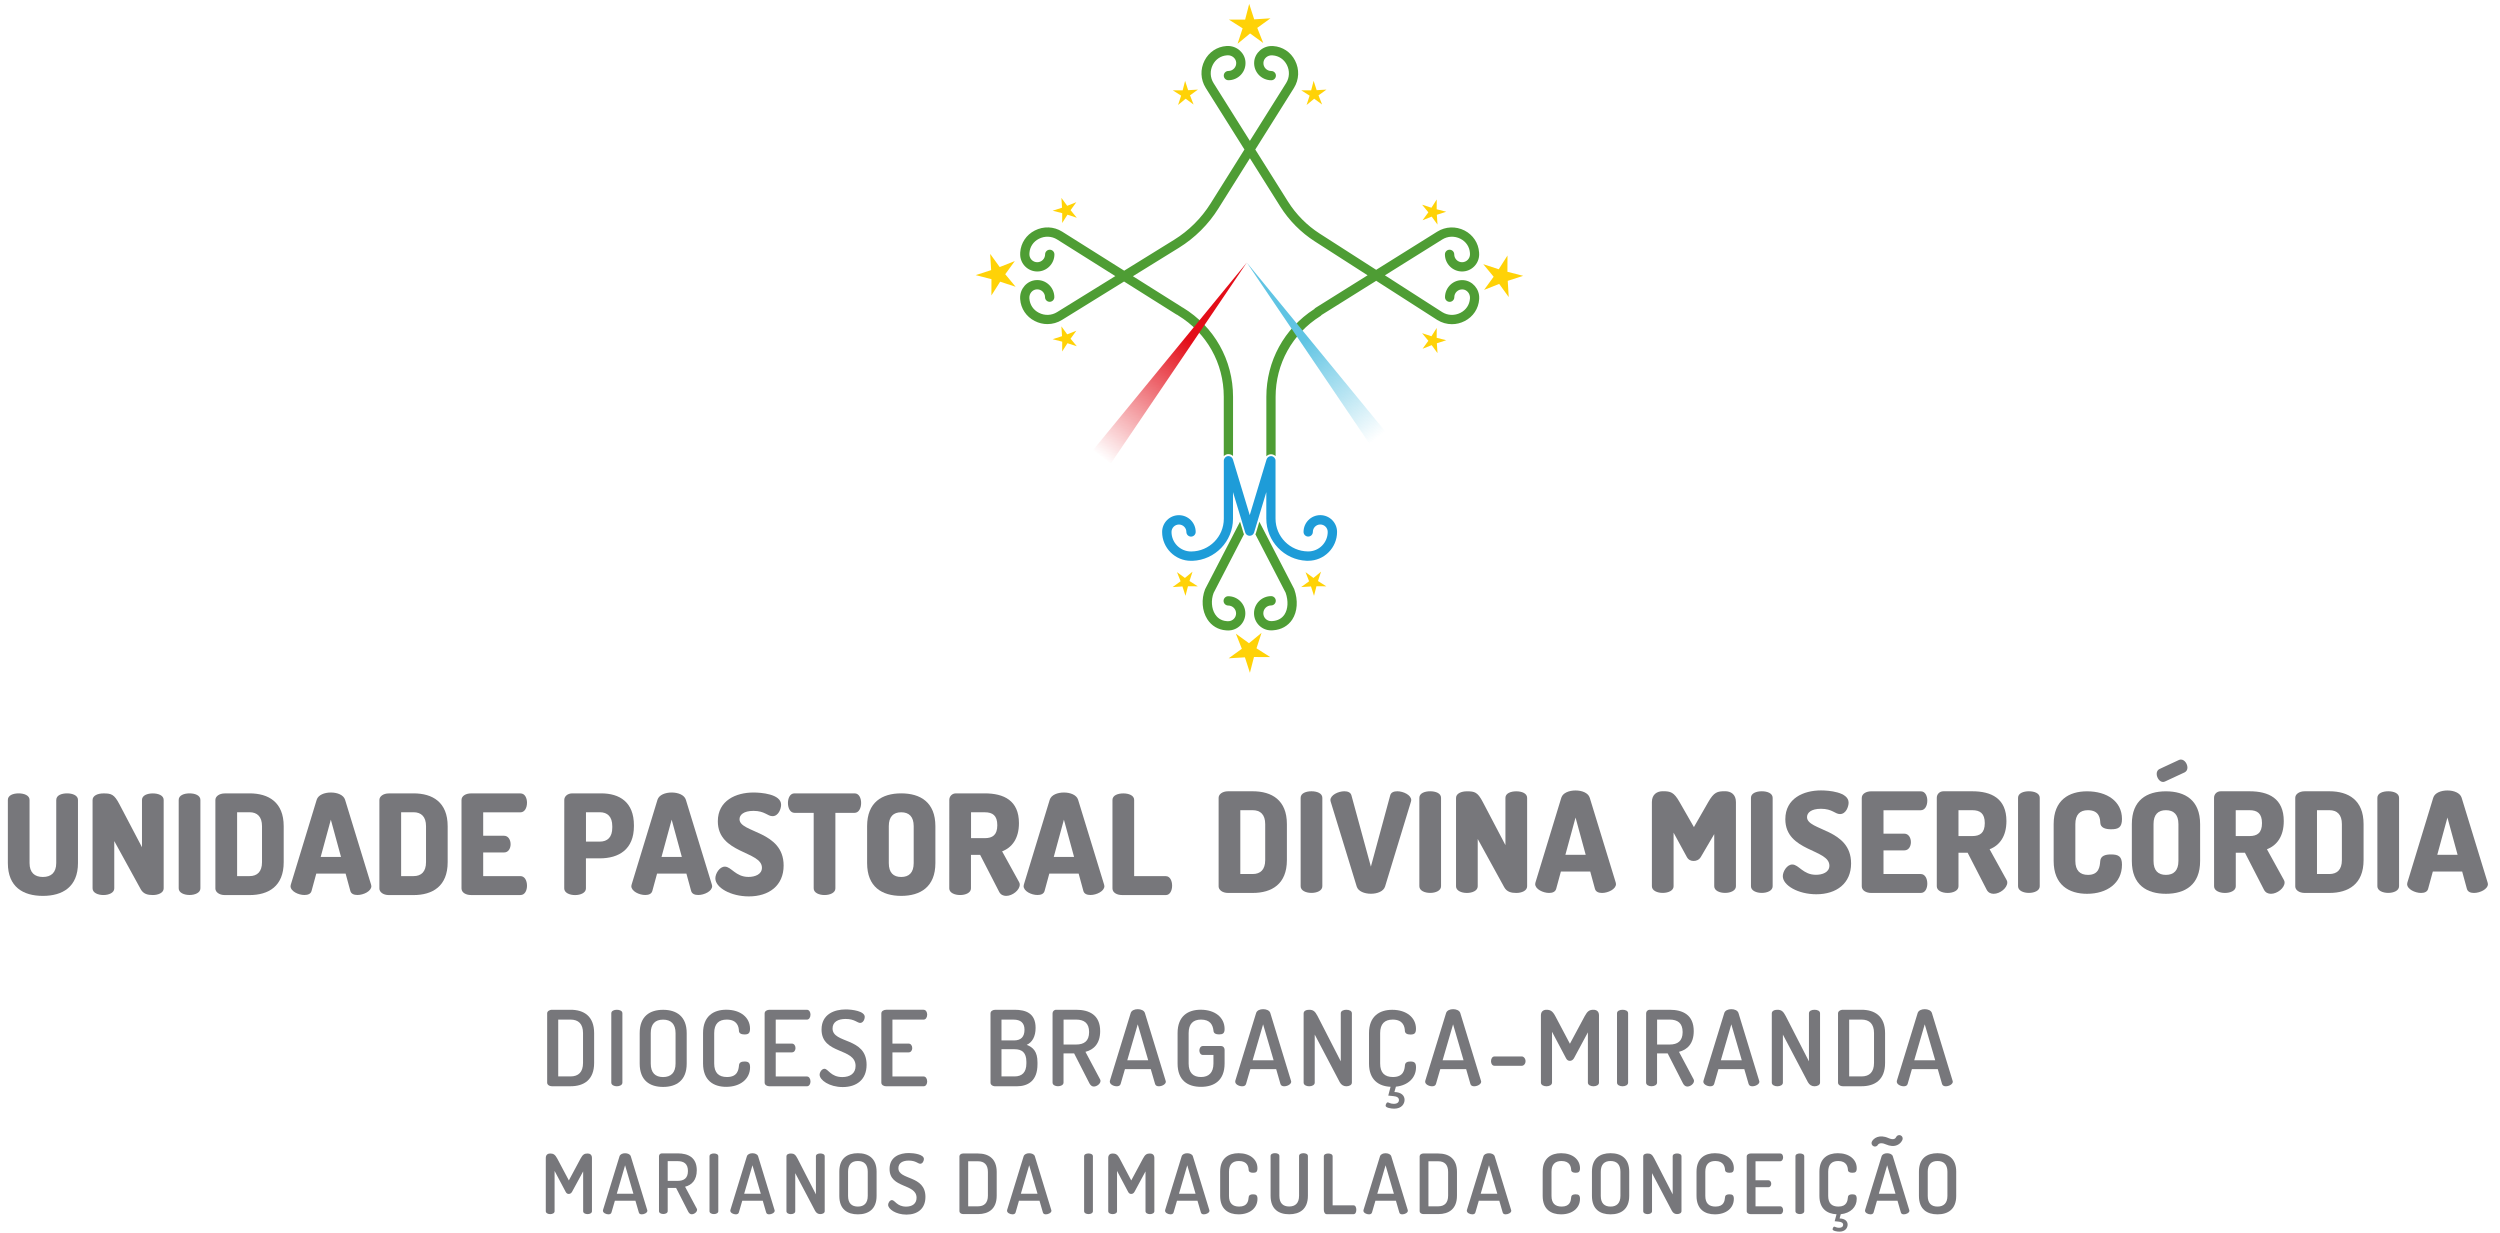 <?xml version="1.0" encoding="utf-8"?>
<!-- Generator: Adobe Illustrator 25.2.3, SVG Export Plug-In . SVG Version: 6.00 Build 0)  -->
<svg version="1.1" id="Layer_1" xmlns="http://www.w3.org/2000/svg" xmlns:xlink="http://www.w3.org/1999/xlink" x="0px" y="0px"
	 viewBox="0 0 585.48 288.72" style="enable-background:new 0 0 585.48 288.72;" xml:space="preserve">
<style type="text/css">
	.st0{fill:#FFD207;}
	.st1{fill:#4E9D34;}
	.st2{fill:url(#SVGID_1_);}
	.st3{fill:url(#SVGID_2_);}
	.st4{fill:#1E9CD8;}
	.st5{fill:#77777B;}
</style>
<g>
	<polygon class="st0" points="356.72,64.6 353.03,63.65 353.04,59.84 350.99,63.06 347.37,61.87 349.8,64.81 347.56,67.89 
		351.1,66.49 353.33,69.57 353.1,65.77 	"/>
	<path class="st1" d="M342.41,61.41c-1.01,0-1.84-0.82-1.84-1.84c0-0.6-0.49-1.09-1.09-1.09s-1.09,0.49-1.09,1.09
		c0,2.21,1.8,4.01,4.01,4.01c2.21,0,4.01-1.8,4.01-4.01c0-0.16-0.01-0.32-0.02-0.47c-0.15-2.18-1.42-4.09-3.39-5.11
		c-2.06-1.05-4.45-0.96-6.41,0.26l-14.3,8.94l-13.22-8.48c-2.98-1.91-5.55-4.51-7.43-7.5l-7.66-12.19l9.06-14.43
		c1.21-1.95,1.31-4.35,0.25-6.41c-1.01-1.98-2.92-3.25-5.1-3.39c-0.07-0.01-0.15-0.01-0.23-0.01c-2.18-0.07-4.09,1.59-4.24,3.71
		c-0.08,1.13,0.3,2.2,1.06,3.03c0.76,0.81,1.83,1.28,2.94,1.28c0.6,0,1.09-0.49,1.09-1.09s-0.49-1.08-1.09-1.08
		c-0.52,0-0.99-0.21-1.35-0.59c-0.35-0.38-0.52-0.87-0.48-1.39c0.07-0.97,0.97-1.73,2-1.69c0.05,0,0.1,0.01,0.16,0.01
		c1.44,0.1,2.64,0.91,3.32,2.22c0.7,1.37,0.64,2.97-0.16,4.26l-8.5,13.54l-8.51-13.54c-0.81-1.3-0.87-2.9-0.17-4.27
		c0.67-1.31,1.88-2.12,3.32-2.22c0.05,0,0.1-0.01,0.16-0.01c1.02-0.04,1.93,0.72,2,1.69c0.04,0.52-0.13,1.01-0.48,1.39
		s-0.83,0.59-1.34,0.59c-0.6,0-1.09,0.49-1.09,1.08c0,0.6,0.48,1.09,1.09,1.09c1.11,0,2.18-0.47,2.93-1.28
		c0.77-0.83,1.14-1.9,1.06-3.03c-0.15-2.12-2.05-3.78-4.24-3.71c-0.08,0-0.15,0.01-0.23,0.01c-2.18,0.15-4.09,1.42-5.1,3.39
		c-1.06,2.06-0.96,4.45,0.26,6.41l9.07,14.43l-7.95,12.68c-2.15,3.42-5.1,6.36-8.54,8.48l-11.67,7.22l-14.54-9.15
		c-1.95-1.22-4.35-1.31-6.41-0.25c-1.98,1.01-3.25,2.92-3.4,5.11c-0.01,0.16-0.01,0.31-0.01,0.47c0,2.21,1.8,4.01,4.01,4.01
		c2.21,0,4.01-1.8,4.01-4.01c0-0.6-0.49-1.09-1.09-1.09c-0.6,0-1.09,0.49-1.09,1.09c0,1.01-0.82,1.84-1.84,1.84
		c-1.01,0-1.84-0.82-1.84-1.84c0-0.11,0-0.22,0.01-0.33c0.1-1.44,0.91-2.65,2.22-3.32c1.37-0.7,2.97-0.64,4.26,0.16l13.63,8.58
		l-13.63,8.43c-1.3,0.81-2.9,0.87-4.27,0.16c-1.31-0.67-2.12-1.88-2.22-3.32c0-0.05-0.01-0.1-0.01-0.16c-0.04-1.03,0.72-1.93,1.69-2
		c0.52-0.04,1.01,0.13,1.39,0.48c0.38,0.35,0.59,0.83,0.59,1.34c0,0.6,0.49,1.09,1.09,1.09c0.6,0,1.09-0.49,1.09-1.09
		c0-1.11-0.47-2.18-1.28-2.93c-0.82-0.77-1.9-1.15-3.03-1.06c-2.12,0.15-3.78,2.06-3.7,4.24c0,0.08,0.01,0.15,0.01,0.23
		c0.15,2.18,1.42,4.09,3.4,5.1c0.95,0.49,1.97,0.73,2.99,0.73c1.18,0,2.36-0.33,3.41-0.98l14.53-8.99l12.25,7.71
		c0.07,0.04,0.14,0.07,0.21,0.09c0.05,0.05,0.11,0.1,0.18,0.13c6.71,4.08,10.71,11.21,10.71,19.05v13.92
		c0.23-0.24,0.53-0.41,0.88-0.47c0.07-0.01,0.14-0.01,0.22-0.01c0.41,0,0.79,0.17,1.07,0.45V92.94c0-8.6-4.39-16.42-11.75-20.9
		c-0.07-0.04-0.14-0.07-0.21-0.1c-0.05-0.04-0.09-0.08-0.14-0.11l-11.35-7.14l10.77-6.66c3.72-2.3,6.91-5.47,9.23-9.18l7.4-11.79
		l7.11,11.31c2.05,3.26,4.85,6.09,8.1,8.17l12.35,7.93l-12.18,7.62c-0.13,0.08-0.23,0.18-0.31,0.29
		c-7.03,4.53-11.22,12.19-11.22,20.56v13.92c0.28-0.3,0.68-0.48,1.1-0.48c0.07,0,0.14,0.01,0.22,0.02c0.33,0.05,0.63,0.21,0.85,0.44
		v-13.9c0-7.73,3.92-14.79,10.47-18.9c0.12-0.07,0.22-0.17,0.3-0.28l12.79-8l14.31,9.18c1.05,0.65,2.23,0.98,3.42,0.98
		c1.02,0,2.04-0.24,2.99-0.73c1.98-1.01,3.25-2.92,3.39-5.11c0.01-0.08,0.01-0.15,0.01-0.23c0.08-2.18-1.59-4.09-3.7-4.24
		c-1.13-0.08-2.2,0.29-3.03,1.06c-0.81,0.76-1.28,1.83-1.28,2.93c0,0.6,0.49,1.09,1.09,1.09s1.09-0.49,1.09-1.09
		c0-0.52,0.21-0.99,0.59-1.34s0.87-0.52,1.39-0.48c0.97,0.07,1.73,0.97,1.69,2c0,0.05-0.01,0.11-0.01,0.16
		c-0.1,1.44-0.91,2.65-2.22,3.32c-1.38,0.7-2.97,0.64-4.26-0.16l-13.43-8.62l13.42-8.39c1.3-0.81,2.89-0.87,4.27-0.17
		c1.31,0.67,2.12,1.88,2.22,3.32c0.01,0.11,0.01,0.22,0.01,0.33C344.25,60.59,343.42,61.41,342.41,61.41z"/>
	<path class="st1" d="M290.41,122.17l-8.14,15.73l-0.05,0.1c-0.92,2.37-0.72,5.05,0.52,7.01c0.99,1.56,2.56,2.49,4.43,2.62
		c0.16,0.01,0.31,0.02,0.47,0.02c2.21,0,4.01-1.8,4.01-4.01c0-2.21-1.8-4.01-4.01-4.01c-0.6,0-1.09,0.49-1.09,1.09
		c0,0.6,0.49,1.09,1.09,1.09c1.01,0,1.84,0.82,1.84,1.84c0,1.01-0.82,1.83-1.84,1.83c-0.11,0-0.22,0-0.33-0.01
		c-1.48-0.1-2.31-0.93-2.74-1.61c-0.86-1.35-0.99-3.31-0.35-5l7.11-13.74c-0.04-0.09-0.09-0.18-0.11-0.27L290.41,122.17z"/>
	<path class="st1" d="M294,125.13l7.09,13.69c0.66,1.92,0.56,3.81-0.27,5.09c-0.61,0.92-1.57,1.45-2.8,1.54
		c-0.11,0.01-0.22,0.01-0.33,0.01c-1.01,0-1.83-0.82-1.83-1.83s0.82-1.84,1.83-1.84c0.6,0,1.09-0.49,1.09-1.09
		c0-0.6-0.49-1.09-1.09-1.09c-2.21,0-4.01,1.8-4.01,4.01c0,2.21,1.8,4.01,4.01,4.01c0.16,0,0.32,0,0.47-0.02
		c1.9-0.13,3.49-1.02,4.47-2.51c1.22-1.86,1.4-4.5,0.48-7.08l-0.02-0.07l-8.16-15.76l-0.8,2.64
		C294.1,124.94,294.05,125.04,294,125.13z"/>
	<polygon class="st0" points="289.83,10.25 292.76,7.83 295.84,10.07 294.44,6.53 297.53,4.29 293.72,4.53 292.55,0.91 291.6,4.59 
		287.79,4.59 291.01,6.63 	"/>
	<polygon class="st0" points="305.99,24.59 307.77,23.12 309.63,24.48 308.78,22.33 310.65,20.98 308.35,21.12 307.64,18.93 
		307.06,21.16 304.75,21.16 306.7,22.4 	"/>
	<polygon class="st0" points="275.89,24.59 277.67,23.12 279.53,24.48 278.69,22.33 280.55,20.98 278.25,21.12 277.54,18.93 
		276.97,21.16 274.66,21.16 276.61,22.4 	"/>
	<polygon class="st0" points="336.46,79.11 336.47,76.8 335.23,78.75 333.04,78.03 334.51,79.81 333.15,81.68 335.29,80.83 
		336.65,82.7 336.5,80.39 338.7,79.68 	"/>
	<polygon class="st0" points="333.15,51.58 335.29,50.73 336.65,52.6 336.5,50.3 338.7,49.59 336.46,49.01 336.47,46.71 
		335.23,48.65 333.04,47.94 334.51,49.72 	"/>
	<polygon class="st0" points="237.66,61.14 234.12,62.54 231.89,59.46 232.12,63.26 228.5,64.43 232.19,65.38 232.18,69.19 
		234.23,65.97 237.85,67.16 235.42,64.22 	"/>
	<polygon class="st0" points="248.76,49.92 248.75,52.23 249.99,50.28 252.18,51 250.72,49.22 252.07,47.35 249.93,48.2 
		248.57,46.34 248.72,48.64 246.52,49.35 	"/>
	<polygon class="st0" points="252.07,77.45 249.93,78.3 248.57,76.43 248.72,78.73 246.52,79.44 248.76,80.02 248.75,82.32 
		249.99,80.38 252.18,81.09 250.72,79.32 	"/>
	<polygon class="st0" points="295.44,148.21 292.5,150.64 289.43,148.4 290.83,151.94 287.74,154.17 291.55,153.94 292.72,157.56 
		293.67,153.87 297.47,153.88 294.26,151.83 	"/>
	<polygon class="st0" points="279.28,133.88 277.5,135.35 275.64,133.99 276.49,136.13 274.62,137.49 276.92,137.34 277.63,139.54 
		278.21,137.3 280.51,137.31 278.57,136.07 	"/>
	<polygon class="st0" points="309.38,133.88 307.6,135.35 305.74,133.99 306.58,136.13 304.72,137.49 307.02,137.34 307.73,139.54 
		308.3,137.3 310.61,137.31 308.66,136.07 	"/>
	
		<linearGradient id="SVGID_1_" gradientUnits="userSpaceOnUse" x1="2426.44" y1="227.962" x2="2461.194" y2="182.888" gradientTransform="matrix(1 0 0 -1 -2135.161 290)">
		<stop  offset="0" style="stop-color:#60C4E3"/>
		<stop  offset="0.4" style="stop-color:#60C4E3"/>
		<stop  offset="0.9" style="stop-color:#60C4E3;stop-opacity:0"/>
		<stop  offset="1" style="stop-color:#60C4E3;stop-opacity:0"/>
	</linearGradient>
	<polygon class="st2" points="291.99,61.49 328.04,105.45 323.86,108.56 	"/>
	
		<linearGradient id="SVGID_2_" gradientUnits="userSpaceOnUse" x1="4726.528" y1="227.957" x2="4761.28" y2="182.885" gradientTransform="matrix(-1 0 0 -1 5019.235 290)">
		<stop  offset="0" style="stop-color:#E30D18"/>
		<stop  offset="0.4" style="stop-color:#E30D18"/>
		<stop  offset="1" style="stop-color:#E30D18;stop-opacity:0"/>
	</linearGradient>
	<polygon class="st3" points="291.99,61.49 255.95,105.45 260.13,108.56 	"/>
	<path class="st4" d="M297.66,106.82c-0.47,0-0.9,0.31-1.04,0.77l-3.94,13.05l-3.95-13.06c-0.14-0.47-0.57-0.77-1.04-0.77
		c-0.05,0-0.1,0-0.15,0.01c-0.53,0.08-0.93,0.54-0.93,1.08v13.58c0,4.21-3.4,7.63-7.6,7.67h-0.08c-2.52,0-4.57-2.05-4.57-4.57
		c0-0.96,0.78-1.74,1.74-1.74s1.74,0.78,1.74,1.74c0,0.6,0.49,1.09,1.09,1.09s1.09-0.49,1.09-1.09c0-2.17-1.76-3.93-3.93-3.93
		c-2.16,0-3.93,1.76-3.93,3.93c0,3.72,3.03,6.76,6.75,6.76h0.39c5.25-0.21,9.46-4.56,9.46-9.86v-6.23l2.86,9.46
		c0.14,0.46,0.56,0.77,1.04,0.77s0.9-0.31,1.04-0.77l2.86-9.46v6.22c0,5.29,4.2,9.64,9.43,9.86h0.39c3.72-0.01,6.75-3.04,6.75-6.76
		c0-2.17-1.76-3.93-3.93-3.93c-2.16,0-3.92,1.76-3.92,3.93c0,0.6,0.49,1.09,1.09,1.09s1.09-0.49,1.09-1.09
		c0-0.96,0.78-1.74,1.74-1.74s1.74,0.78,1.74,1.74c0,2.52-2.05,4.57-4.57,4.57h-0.05c-4.2-0.04-7.6-3.46-7.6-7.67V107.9
		c0-0.54-0.39-1-0.93-1.07C297.76,106.82,297.71,106.82,297.66,106.82z"/>
</g>
<path class="st5" d="M13.18,187.33c0-1.08,1.24-1.53,2.54-1.53c1.24,0,2.54,0.46,2.54,1.53v14.79c0,5.6-3.62,7.69-8.21,7.69
	c-4.63,0-8.21-2.08-8.21-7.69v-14.79c0-1.08,1.24-1.53,2.54-1.53c1.24,0,2.54,0.46,2.54,1.53v14.79c0,2.22,1.17,3.26,3.12,3.26
	s3.13-1.04,3.13-3.26v-14.79H13.18z"/>
<path class="st5" d="M32.95,208.24l-6.19-11.27v11.08c0,1.04-1.27,1.56-2.54,1.56c-1.27,0-2.54-0.52-2.54-1.56v-20.68
	c0-1.08,1.27-1.56,2.54-1.56c1.82,0,2.51,0.16,3.75,2.54l5.28,10.06v-11.07c0-1.08,1.27-1.53,2.54-1.53s2.54,0.46,2.54,1.53v20.71
	c0,1.04-1.27,1.56-2.54,1.56C34.61,209.61,33.57,209.38,32.95,208.24z"/>
<path class="st5" d="M41.85,187.33c0-1.08,1.27-1.53,2.54-1.53s2.54,0.46,2.54,1.53v20.71c0,1.04-1.27,1.56-2.54,1.56
	s-2.54-0.52-2.54-1.56V187.33z"/>
<path class="st5" d="M58.43,185.8c4.49,0,8.01,2.08,8.01,7.69v8.44c0,5.6-3.52,7.69-8.01,7.69h-5.77c-1.34,0-2.22-0.72-2.22-1.53
	v-20.75c0-0.81,0.88-1.53,2.22-1.53h5.77V185.8z M55.53,190.23v14.95h2.9c1.82,0,2.93-1.04,2.93-3.26v-8.44
	c0-2.21-1.11-3.26-2.93-3.26L55.53,190.23L55.53,190.23z"/>
<path class="st5" d="M68.04,207.52c0-0.1,0.03-0.23,0.07-0.36l6.06-19.87c0.36-1.14,1.82-1.69,3.32-1.69s2.96,0.55,3.32,1.69
	l6.09,19.87c0.03,0.13,0.07,0.26,0.07,0.36c0,1.21-1.85,2.08-3.26,2.08c-0.81,0-1.47-0.26-1.66-0.94l-1.11-4.07h-6.87l-1.11,4.07
	c-0.19,0.69-0.85,0.94-1.66,0.94C69.89,209.61,68.04,208.73,68.04,207.52z M79.86,200.69l-2.38-8.73l-2.38,8.73H79.86z"/>
<path class="st5" d="M96.83,185.8c4.5,0,8.01,2.08,8.01,7.69v8.44c0,5.6-3.52,7.69-8.01,7.69h-5.76c-1.34,0-2.22-0.72-2.22-1.53
	v-20.75c0-0.81,0.88-1.53,2.22-1.53h5.76V185.8z M93.94,190.23v14.95h2.9c1.83,0,2.93-1.04,2.93-3.26v-8.44
	c0-2.21-1.11-3.26-2.93-3.26L93.94,190.23L93.94,190.23z"/>
<path class="st5" d="M113.16,195.73h4.89c0.97,0,1.53,0.94,1.53,1.99c0,0.88-0.45,1.92-1.53,1.92h-4.89v5.54h8.73
	c0.98,0,1.53,1.04,1.53,2.25c0,1.04-0.46,2.18-1.53,2.18H110.3c-1.11,0-2.22-0.52-2.22-1.56v-20.68c0-1.04,1.11-1.56,2.22-1.56
	h11.59c1.07,0,1.53,1.14,1.53,2.18c0,1.2-0.55,2.25-1.53,2.25h-8.73V195.73z"/>
<path class="st5" d="M132.15,187.33c0-0.81,0.75-1.53,1.89-1.53h6.74c4.3,0,7.68,2.02,7.68,7.49v0.17c0,5.47-3.52,7.56-8.01,7.56
	h-3.23v7.04c0,1.04-1.27,1.56-2.54,1.56c-1.27,0-2.54-0.52-2.54-1.56L132.15,187.33L132.15,187.33z M137.23,190.23v6.87h3.23
	c1.82,0,2.93-1.04,2.93-3.26v-0.36c0-2.21-1.11-3.26-2.93-3.26L137.23,190.23L137.23,190.23z"/>
<path class="st5" d="M147.85,207.52c0-0.1,0.03-0.23,0.07-0.36l6.06-19.87c0.36-1.14,1.83-1.69,3.32-1.69c1.5,0,2.96,0.55,3.32,1.69
	l6.09,19.87c0.04,0.13,0.07,0.26,0.07,0.36c0,1.21-1.86,2.08-3.26,2.08c-0.81,0-1.46-0.26-1.66-0.94l-1.11-4.07h-6.87l-1.11,4.07
	c-0.2,0.69-0.85,0.94-1.66,0.94C149.71,209.61,147.85,208.73,147.85,207.52z M159.68,200.69l-2.38-8.73l-2.38,8.73H159.68z"/>
<path class="st5" d="M178.44,203.22c0-3.94-10.33-3.26-10.33-10.88c0-4.88,4.27-6.74,8.34-6.74c1.73,0,6.48,0.33,6.48,2.87
	c0,0.88-0.58,2.67-2.02,2.67c-1.17,0-1.79-1.24-4.46-1.24c-2.31,0-3.26,0.94-3.26,1.95c0,3.25,10.33,2.64,10.33,10.85
	c0,4.69-3.42,7.23-8.14,7.23c-4.27,0-7.85-2.08-7.85-4.23c0-1.11,0.98-2.74,2.22-2.74c1.53,0,2.51,2.41,5.54,2.41
	C176.78,205.37,178.44,204.79,178.44,203.22z"/>
<path class="st5" d="M200.14,185.8c1.07,0,1.53,1.17,1.53,2.25c0,1.24-0.56,2.31-1.53,2.31h-4.5v17.69c0,1.04-1.27,1.56-2.54,1.56
	c-1.27,0-2.54-0.52-2.54-1.56v-17.69h-4.5c-0.97,0-1.53-1.07-1.53-2.31c0-1.08,0.46-2.25,1.53-2.25H200.14z"/>
<path class="st5" d="M203.07,202.12v-8.63c0-5.6,3.48-7.69,7.98-7.69c4.49,0,8.01,2.08,8.01,7.69v8.63c0,5.6-3.52,7.69-8.01,7.69
	C206.55,209.8,203.07,207.72,203.07,202.12z M213.98,193.49c0-2.25-1.1-3.26-2.93-3.26c-1.82,0-2.9,1.01-2.9,3.26v8.63
	c0,2.25,1.07,3.26,2.9,3.26c1.83,0,2.93-1.01,2.93-3.26V193.49z"/>
<path class="st5" d="M222.32,187.33c0-0.81,0.62-1.53,1.56-1.53h6.74c4.46,0,8.01,1.66,8.01,6.97c0,3.65-1.66,5.73-3.94,6.61
	l3.97,7.2c0.13,0.2,0.16,0.42,0.16,0.59c0,1.27-1.69,2.64-3.19,2.64c-0.65,0-1.27-0.26-1.63-0.94l-4.46-8.67h-2.15v7.85
	c0,1.04-1.27,1.56-2.54,1.56c-1.27,0-2.54-0.52-2.54-1.56L222.32,187.33L222.32,187.33z M227.41,190.23v6.06h3.22
	c1.82,0,2.93-0.75,2.93-3.03s-1.11-3.03-2.93-3.03H227.41z"/>
<path class="st5" d="M239.72,207.52c0-0.1,0.03-0.23,0.06-0.36l6.06-19.87c0.36-1.14,1.83-1.69,3.32-1.69s2.96,0.55,3.32,1.69
	l6.09,19.87c0.04,0.13,0.07,0.26,0.07,0.36c0,1.21-1.86,2.08-3.26,2.08c-0.81,0-1.47-0.26-1.66-0.94l-1.11-4.07h-6.87l-1.11,4.07
	c-0.19,0.69-0.85,0.94-1.66,0.94C241.58,209.61,239.72,208.73,239.72,207.52z M251.54,200.69l-2.38-8.73l-2.38,8.73H251.54z"/>
<path class="st5" d="M262.75,209.61c-1.11,0-2.22-0.52-2.22-1.56v-20.71c0-1.08,1.27-1.53,2.54-1.53c1.27,0,2.54,0.46,2.54,1.53
	v17.85h7.42c0.98,0,1.47,1.11,1.47,2.22s-0.49,2.21-1.47,2.21h-10.28V209.61z"/>
<path class="st5" d="M293.37,185.31c4.49,0,8.01,2.08,8.01,7.68v8.44c0,5.6-3.52,7.69-8.01,7.69h-5.76c-1.34,0-2.22-0.72-2.22-1.53
	v-20.75c0-0.82,0.88-1.53,2.22-1.53H293.37z M290.47,189.74v14.95h2.9c1.83,0,2.93-1.04,2.93-3.26V193c0-2.22-1.11-3.26-2.93-3.26
	H290.47z"/>
<path class="st5" d="M304.6,186.84c0-1.08,1.27-1.53,2.54-1.53c1.27,0,2.54,0.45,2.54,1.53v20.71c0,1.04-1.27,1.56-2.54,1.56
	c-1.27,0-2.54-0.52-2.54-1.56V186.84z"/>
<path class="st5" d="M311.64,187.75c-0.03-0.13-0.07-0.26-0.07-0.36c0-1.2,1.86-2.08,3.26-2.08c0.81,0,1.47,0.26,1.66,0.94
	l4.56,16.71l4.53-16.71c0.19-0.69,0.85-0.94,1.66-0.94c1.4,0,3.26,0.88,3.26,2.08c0,0.1-0.03,0.23-0.07,0.36l-6.06,19.87
	c-0.36,1.14-1.82,1.69-3.32,1.69s-2.97-0.56-3.32-1.69L311.64,187.75z"/>
<path class="st5" d="M332.4,186.84c0-1.08,1.27-1.53,2.54-1.53c1.27,0,2.54,0.45,2.54,1.53v20.71c0,1.04-1.27,1.56-2.54,1.56
	c-1.27,0-2.54-0.52-2.54-1.56V186.84z"/>
<path class="st5" d="M352.26,207.75l-6.19-11.27v11.08c0,1.04-1.27,1.56-2.54,1.56c-1.27,0-2.54-0.52-2.54-1.56v-20.68
	c0-1.07,1.27-1.56,2.54-1.56c1.82,0,2.51,0.16,3.75,2.54l5.28,10.06v-11.07c0-1.08,1.27-1.53,2.54-1.53c1.27,0,2.54,0.45,2.54,1.53
	v20.71c0,1.04-1.27,1.56-2.54,1.56C353.93,209.12,352.88,208.89,352.26,207.75z"/>
<path class="st5" d="M359.53,207.04c0-0.1,0.03-0.23,0.06-0.36l6.06-19.87c0.36-1.14,1.83-1.69,3.33-1.69s2.96,0.56,3.32,1.69
	l6.09,19.87c0.03,0.13,0.06,0.26,0.06,0.36c0,1.2-1.86,2.08-3.26,2.08c-0.81,0-1.46-0.26-1.66-0.95l-1.11-4.07h-6.87l-1.11,4.07
	c-0.2,0.69-0.85,0.95-1.66,0.95C361.39,209.12,359.53,208.24,359.53,207.04z M371.36,200.19l-2.38-8.73l-2.38,8.73H371.36z"/>
<path class="st5" d="M398.33,200.68c-0.43,0.72-1.08,0.95-1.7,0.95c-0.58,0-1.2-0.2-1.6-0.95l-3.09-5.67v12.54
	c0,1.04-1.27,1.56-2.54,1.56c-1.27,0-2.54-0.52-2.54-1.56v-19.71c0-1.86,1.27-2.54,2.54-2.54c1.83,0,2.61,0.19,3.94,2.54l3.36,5.86
	l3.36-5.86c1.34-2.34,2.12-2.54,3.94-2.54c1.3,0,2.54,0.68,2.54,2.54v19.71c0,1.04-1.27,1.56-2.54,1.56c-1.27,0-2.54-0.52-2.54-1.56
	v-12.21L398.33,200.68z"/>
<path class="st5" d="M410.06,186.84c0-1.08,1.27-1.53,2.54-1.53c1.27,0,2.54,0.45,2.54,1.53v20.71c0,1.04-1.27,1.56-2.54,1.56
	c-1.27,0-2.54-0.52-2.54-1.56V186.84z"/>
<path class="st5" d="M428.43,202.73c0-3.94-10.32-3.25-10.32-10.88c0-4.88,4.27-6.74,8.34-6.74c1.73,0,6.48,0.33,6.48,2.87
	c0,0.88-0.58,2.67-2.02,2.67c-1.17,0-1.79-1.24-4.46-1.24c-2.31,0-3.26,0.94-3.26,1.95c0,3.26,10.32,2.64,10.32,10.84
	c0,4.69-3.42,7.23-8.14,7.23c-4.27,0-7.85-2.09-7.85-4.23c0-1.11,0.98-2.74,2.22-2.74c1.53,0,2.51,2.41,5.53,2.41
	C426.77,204.88,428.43,204.3,428.43,202.73z"/>
<path class="st5" d="M441.1,195.24h4.89c0.97,0,1.53,0.95,1.53,1.99c0,0.88-0.46,1.92-1.53,1.92h-4.89v5.54h8.73
	c0.98,0,1.53,1.04,1.53,2.25c0,1.04-0.45,2.18-1.53,2.18h-11.6c-1.11,0-2.22-0.52-2.22-1.56v-20.68c0-1.04,1.11-1.56,2.22-1.56h11.6
	c1.08,0,1.53,1.14,1.53,2.18c0,1.2-0.55,2.25-1.53,2.25h-8.73V195.24z"/>
<path class="st5" d="M453.58,186.84c0-0.82,0.62-1.53,1.56-1.53h6.74c4.46,0,8.01,1.66,8.01,6.97c0,3.65-1.66,5.73-3.94,6.61
	l3.98,7.2c0.13,0.2,0.16,0.42,0.16,0.59c0,1.27-1.69,2.64-3.19,2.64c-0.65,0-1.27-0.26-1.63-0.94l-4.46-8.67h-2.15v7.85
	c0,1.04-1.27,1.56-2.54,1.56c-1.27,0-2.54-0.52-2.54-1.56V186.84z M458.66,189.74v6.06h3.23c1.82,0,2.93-0.75,2.93-3.03
	s-1.11-3.03-2.93-3.03H458.66z"/>
<path class="st5" d="M472.61,186.84c0-1.08,1.27-1.53,2.54-1.53c1.27,0,2.54,0.45,2.54,1.53v20.71c0,1.04-1.27,1.56-2.54,1.56
	c-1.27,0-2.54-0.52-2.54-1.56V186.84z"/>
<path class="st5" d="M488.96,189.74c-1.86,0-2.93,1.04-2.93,3.26v8.63c0,2.21,1.07,3.26,2.96,3.26c2.61,0,2.77-1.99,2.87-3.26
	c0.1-1.21,1.21-1.53,2.51-1.53c1.76,0,2.58,0.46,2.58,2.41c0,4.33-3.52,6.81-8.18,6.81c-4.27,0-7.82-2.09-7.82-7.69V193
	c0-5.6,3.55-7.68,7.82-7.68c4.66,0,8.18,2.34,8.18,6.48c0,1.96-0.82,2.41-2.54,2.41c-1.37,0-2.48-0.36-2.54-1.53
	C491.83,191.82,491.73,189.74,488.96,189.74z"/>
<path class="st5" d="M499.26,201.63V193c0-5.6,3.48-7.68,7.98-7.68c4.49,0,8.01,2.08,8.01,7.68v8.63c0,5.6-3.52,7.69-8.01,7.69
	C502.74,209.32,499.26,207.23,499.26,201.63z M510.17,193c0-2.25-1.11-3.26-2.93-3.26s-2.9,1.01-2.9,3.26v8.63
	c0,2.25,1.07,3.26,2.9,3.26c1.82,0,2.93-1.01,2.93-3.26V193z M507.07,183c-0.16,0.07-0.33,0.13-0.49,0.13c-0.85,0-1.5-1.04-1.5-1.89
	c0-0.49,0.19-0.91,0.65-1.14l4.56-2.12c0.16-0.07,0.32-0.1,0.46-0.1c0.88,0,1.53,1.04,1.53,1.89c0,0.46-0.2,0.88-0.65,1.11
	L507.07,183z"/>
<path class="st5" d="M518.51,186.84c0-0.82,0.62-1.53,1.57-1.53h6.74c4.46,0,8.02,1.66,8.02,6.97c0,3.65-1.66,5.73-3.94,6.61
	l3.97,7.2c0.13,0.2,0.16,0.42,0.16,0.59c0,1.27-1.7,2.64-3.19,2.64c-0.65,0-1.27-0.26-1.63-0.94l-4.46-8.67h-2.15v7.85
	c0,1.04-1.27,1.56-2.54,1.56c-1.27,0-2.54-0.52-2.54-1.56L518.51,186.84L518.51,186.84z M523.59,189.74v6.06h3.22
	c1.83,0,2.93-0.75,2.93-3.03s-1.11-3.03-2.93-3.03H523.59z"/>
<path class="st5" d="M545.51,185.31c4.5,0,8.02,2.08,8.02,7.68v8.44c0,5.6-3.52,7.69-8.02,7.69h-5.76c-1.34,0-2.22-0.72-2.22-1.53
	v-20.75c0-0.82,0.88-1.53,2.22-1.53H545.51z M542.62,189.74v14.95h2.9c1.83,0,2.93-1.04,2.93-3.26V193c0-2.22-1.11-3.26-2.93-3.26
	H542.62z"/>
<path class="st5" d="M556.76,186.84c0-1.08,1.27-1.53,2.54-1.53c1.27,0,2.54,0.45,2.54,1.53v20.71c0,1.04-1.27,1.56-2.54,1.56
	c-1.27,0-2.54-0.52-2.54-1.56V186.84z"/>
<path class="st5" d="M563.73,207.04c0-0.1,0.03-0.23,0.06-0.36l6.06-19.87c0.36-1.14,1.82-1.69,3.32-1.69s2.96,0.56,3.32,1.69
	l6.09,19.87c0.03,0.13,0.07,0.26,0.07,0.36c0,1.2-1.85,2.08-3.26,2.08c-0.81,0-1.47-0.26-1.66-0.95l-1.11-4.07h-6.87l-1.11,4.07
	c-0.19,0.69-0.85,0.95-1.66,0.95C565.58,209.12,563.73,208.24,563.73,207.04z M575.55,200.19l-2.38-8.73l-2.38,8.73H575.55z"/>
<path class="st5" d="M133.63,236.48c3.11,0,5.51,1.5,5.51,5.46v6.99c0,3.97-2.4,5.46-5.51,5.46h-4.34c-0.69,0-1.15-0.39-1.15-0.83
	v-16.25c0-0.44,0.47-0.83,1.15-0.83L133.63,236.48L133.63,236.48z M130.73,238.78v13.31h2.89c1.84,0,2.92-1,2.92-3.16v-6.99
	c0-2.16-1.08-3.16-2.92-3.16L130.73,238.78L130.73,238.78z"/>
<path class="st5" d="M143.16,237.31c0-0.59,0.66-0.83,1.3-0.83c0.66,0,1.3,0.24,1.3,0.83v16.23c0,0.56-0.64,0.86-1.3,0.86
	c-0.64,0-1.3-0.29-1.3-0.86V237.31z"/>
<path class="st5" d="M149.81,249.08v-7.13c0-3.97,2.38-5.46,5.49-5.46c3.09,0,5.52,1.5,5.52,5.46v7.13c0,3.97-2.43,5.47-5.52,5.47
	C152.18,254.55,149.81,253.05,149.81,249.08z M158.21,241.95c0-2.16-1.1-3.16-2.92-3.16c-1.84,0-2.89,1-2.89,3.16v7.13
	c0,2.16,1.06,3.16,2.89,3.16c1.82,0,2.92-1.01,2.92-3.16V241.95z"/>
<path class="st5" d="M170.2,238.78c-1.89,0-2.94,1-2.94,3.16v7.13c0,2.16,1.05,3.16,2.99,3.16c2.5,0,2.72-1.69,2.82-2.77
	c0.05-0.64,0.57-0.86,1.27-0.86c0.91,0,1.32,0.27,1.32,1.35c0,2.69-2.23,4.58-5.59,4.58c-2.97,0-5.42-1.5-5.42-5.47v-7.13
	c0-3.97,2.47-5.46,5.44-5.46c3.36,0,5.56,1.84,5.56,4.44c0,1.1-0.41,1.35-1.3,1.35c-0.78,0-1.28-0.27-1.3-0.86
	C173.02,240.55,172.72,238.78,170.2,238.78z"/>
<path class="st5" d="M181.67,244.4h3.77c0.54,0,0.86,0.49,0.86,1.06c0,0.46-0.27,1-0.86,1h-3.77v5.64h7.28
	c0.54,0,0.86,0.54,0.86,1.18c0,0.54-0.27,1.12-0.86,1.12h-8.73c-0.56,0-1.15-0.29-1.15-0.86v-16.2c0-0.57,0.59-0.86,1.15-0.86h8.73
	c0.59,0,0.86,0.59,0.86,1.13c0,0.64-0.32,1.18-0.86,1.18h-7.28V244.4z"/>
<path class="st5" d="M200.37,249.64c0-4.33-7.97-2.64-7.97-8.53c0-3.63,3.04-4.71,5.66-4.71c1.59,0,4.46,0.41,4.46,1.76
	c0,0.49-0.34,1.4-1.08,1.4c-0.66,0-1.3-0.93-3.39-0.93c-1.79,0-3.07,0.69-3.07,2.23c0,3.63,7.97,1.98,7.97,8.5
	c0,3.5-2.35,5.22-5.59,5.22c-3.18,0-5.41-1.67-5.41-2.89c0-0.59,0.52-1.39,1.13-1.39c0.88,0,1.47,1.94,4.19,1.94
	C199.05,252.24,200.37,251.41,200.37,249.64z"/>
<path class="st5" d="M209,244.4h3.78c0.54,0,0.86,0.49,0.86,1.06c0,0.46-0.27,1-0.86,1H209v5.64h7.28c0.54,0,0.86,0.54,0.86,1.18
	c0,0.54-0.27,1.12-0.86,1.12h-8.73c-0.56,0-1.15-0.29-1.15-0.86v-16.2c0-0.57,0.59-0.86,1.15-0.86h8.73c0.59,0,0.86,0.59,0.86,1.13
	c0,0.64-0.32,1.18-0.86,1.18H209V244.4z"/>
<path class="st5" d="M231.97,237.34c0-0.57,0.56-0.86,1.15-0.86h4.46c2.63,0,4.95,0.78,4.95,4.24c0,2.03-0.8,3.41-2.08,3.97
	c1.51,0.59,2.52,1.59,2.52,4.09v0.47c0,3.8-2.13,5.15-4.88,5.15h-4.97c-0.71,0-1.15-0.39-1.15-0.83V237.34z M234.54,243.66h2.92
	c1.67,0,2.47-0.86,2.47-2.52c0-1.64-0.98-2.35-2.52-2.35h-2.87V243.66z M237.6,252.09c1.74,0,2.77-0.93,2.77-3.04v-0.39
	c0-2.16-1.03-2.94-2.77-2.94h-3.06v6.37H237.6z"/>
<path class="st5" d="M246.5,237.31c0-0.44,0.34-0.83,0.85-0.83h4.66c3.08,0,5.64,1.2,5.64,5c0,2.91-1.5,4.36-3.45,4.85l3.43,6.44
	c0.07,0.12,0.1,0.27,0.1,0.37c0,0.66-0.84,1.32-1.57,1.32c-0.44,0-0.78-0.3-1.03-0.76l-3.58-7.01h-2.48v6.84
	c0,0.56-0.64,0.86-1.3,0.86c-0.64,0-1.27-0.29-1.27-0.86L246.5,237.31L246.5,237.31z M249.08,238.78v5.84h2.94
	c1.84,0,3.04-0.78,3.04-2.92c0-2.13-1.2-2.92-3.04-2.92H249.08z"/>
<path class="st5" d="M259.91,253.32c0-0.07,0-0.15,0.02-0.22l4.88-15.88c0.19-0.59,0.91-0.88,1.64-0.88c0.74,0,1.47,0.29,1.67,0.88
	l4.86,15.88c0.03,0.08,0.05,0.15,0.05,0.22c0,0.61-0.91,1.08-1.64,1.08c-0.42,0-0.76-0.15-0.88-0.54l-1.01-3.48h-6.05l-1.01,3.48
	c-0.12,0.39-0.46,0.54-0.91,0.54C260.81,254.4,259.91,253.96,259.91,253.32z M268.9,248.3l-2.45-8.41L264,248.3H268.9z"/>
<path class="st5" d="M281.26,238.78c-1.83,0-2.89,1-2.89,3.16v7.13c0,2.16,1.06,3.16,2.89,3.16c1.81,0,2.92-1.01,2.92-3.16v-2.01
	h-2.47c-0.54,0-0.83-0.52-0.83-1.06c0-0.49,0.29-1.03,0.83-1.03h4.22c0.54,0,0.86,0.42,0.86,0.88v3.21c0,3.97-2.43,5.47-5.52,5.47
	c-3.11,0-5.49-1.5-5.49-5.47v-7.13c0-3.97,2.43-5.46,5.42-5.46c3.29,0,5.59,1.76,5.59,4.53c0,1.01-0.44,1.25-1.3,1.25
	c-0.69,0-1.28-0.22-1.3-0.86C284.03,239.99,283.39,238.78,281.26,238.78z"/>
<path class="st5" d="M289.28,253.32c0-0.07,0-0.15,0.02-0.22l4.88-15.88c0.2-0.59,0.9-0.88,1.64-0.88c0.74,0,1.48,0.29,1.67,0.88
	l4.85,15.88c0.02,0.08,0.05,0.15,0.05,0.22c0,0.61-0.91,1.08-1.64,1.08c-0.41,0-0.76-0.15-0.88-0.54l-1-3.48h-6.05l-1.01,3.48
	c-0.12,0.39-0.46,0.54-0.91,0.54C290.18,254.4,289.28,253.96,289.28,253.32z M298.27,248.3l-2.46-8.41l-2.45,8.41H298.27z"/>
<path class="st5" d="M313.76,253.44l-5.86-11.15v11.25c0,0.56-0.64,0.86-1.3,0.86c-0.64,0-1.3-0.29-1.3-0.86v-16.2
	c0-0.61,0.63-0.86,1.3-0.86c0.93,0,1.37,0.34,1.96,1.47l5.44,10.61v-11.25c0-0.59,0.67-0.83,1.3-0.83c0.66,0,1.3,0.24,1.3,0.83
	v16.23c0,0.56-0.64,0.86-1.3,0.86C314.67,254.4,314.11,254.08,313.76,253.44z"/>
<path class="st5" d="M326.16,238.78c-1.88,0-2.94,1-2.94,3.16v7.13c0,2.16,1.06,3.16,2.99,3.16c2.5,0,2.72-1.69,2.82-2.77
	c0.05-0.64,0.56-0.86,1.27-0.86c0.91,0,1.32,0.27,1.32,1.35c0,2.45-1.84,4.24-4.71,4.54l-0.35,1.25c1.67,0.05,2.38,0.88,2.38,1.84
	c0,0.88-0.64,2.06-2.43,2.06c-0.76,0-2.01-0.22-2.01-0.69c0-0.17,0.17-0.78,0.5-0.78c0.24,0,0.61,0.34,1.4,0.34
	c0.83,0,1.22-0.37,1.22-0.88c0-0.57-0.46-0.86-1.32-0.93l-1.18-0.12l0.54-2.06c-2.8-0.12-5.05-1.65-5.05-5.44v-7.13
	c0-3.97,2.47-5.46,5.44-5.46c3.36,0,5.56,1.84,5.56,4.44c0,1.1-0.41,1.35-1.3,1.35c-0.79,0-1.27-0.27-1.3-0.86
	C328.98,240.55,328.69,238.78,326.16,238.78z"/>
<path class="st5" d="M333.76,253.32c0-0.07,0-0.15,0.03-0.22l4.88-15.88c0.2-0.59,0.91-0.88,1.64-0.88s1.47,0.29,1.67,0.88
	l4.85,15.88c0.02,0.08,0.05,0.15,0.05,0.22c0,0.61-0.91,1.08-1.64,1.08c-0.42,0-0.76-0.15-0.88-0.54l-1-3.48h-6.06l-1.01,3.48
	c-0.12,0.39-0.47,0.54-0.91,0.54C334.67,254.4,333.76,253.96,333.76,253.32z M342.75,248.3l-2.45-8.41l-2.45,8.41H342.75z"/>
<path class="st5" d="M350.01,247.41h6.37c0.45,0,0.89,0.49,0.89,1.11c0,0.64-0.44,1.08-0.89,1.08h-6.37c-0.49,0-0.83-0.44-0.83-1.08
	C349.18,247.9,349.52,247.41,350.01,247.41z"/>
<path class="st5" d="M368.6,247.85c-0.27,0.44-0.62,0.59-0.96,0.59c-0.32,0-0.66-0.15-0.88-0.59l-3.29-6.22v11.91
	c0,0.56-0.64,0.86-1.3,0.86c-0.64,0-1.3-0.29-1.3-0.86v-15.76c0-0.96,0.63-1.3,1.3-1.3c0.93,0,1.44,0.32,2.06,1.47l3.43,6.49
	l3.48-6.49c0.62-1.15,1.1-1.47,2.03-1.47c0.69,0,1.3,0.34,1.3,1.3v15.76c0,0.56-0.63,0.86-1.3,0.86c-0.63,0-1.3-0.29-1.3-0.86
	v-11.77L368.6,247.85z"/>
<path class="st5" d="M378.69,237.31c0-0.59,0.67-0.83,1.3-0.83c0.67,0,1.3,0.24,1.3,0.83v16.23c0,0.56-0.63,0.86-1.3,0.86
	c-0.63,0-1.3-0.29-1.3-0.86V237.31z"/>
<path class="st5" d="M385.51,237.31c0-0.44,0.34-0.83,0.86-0.83h4.65c3.09,0,5.64,1.2,5.64,5c0,2.91-1.49,4.36-3.46,4.85l3.43,6.44
	c0.07,0.12,0.09,0.27,0.09,0.37c0,0.66-0.83,1.32-1.56,1.32c-0.45,0-0.79-0.3-1.03-0.76l-3.58-7.01h-2.48v6.84
	c0,0.56-0.64,0.86-1.3,0.86c-0.64,0-1.27-0.29-1.27-0.86L385.51,237.31L385.51,237.31z M388.08,238.78v5.84h2.94
	c1.84,0,3.04-0.78,3.04-2.92c0-2.13-1.2-2.92-3.04-2.92H388.08z"/>
<path class="st5" d="M398.91,253.32c0-0.07,0-0.15,0.03-0.22l4.88-15.88c0.2-0.59,0.91-0.88,1.64-0.88c0.74,0,1.47,0.29,1.67,0.88
	l4.85,15.88c0.02,0.08,0.05,0.15,0.05,0.22c0,0.61-0.91,1.08-1.64,1.08c-0.42,0-0.76-0.15-0.88-0.54l-1.01-3.48h-6.06l-1,3.48
	c-0.12,0.39-0.47,0.54-0.91,0.54C399.82,254.4,398.91,253.96,398.91,253.32z M407.91,248.3l-2.45-8.41l-2.45,8.41H407.91z"/>
<path class="st5" d="M423.4,253.44l-5.86-11.15v11.25c0,0.56-0.63,0.86-1.3,0.86c-0.63,0-1.3-0.29-1.3-0.86v-16.2
	c0-0.61,0.64-0.86,1.3-0.86c0.93,0,1.37,0.34,1.96,1.47l5.44,10.61v-11.25c0-0.59,0.66-0.83,1.3-0.83c0.66,0,1.3,0.24,1.3,0.83
	v16.23c0,0.56-0.64,0.86-1.3,0.86C424.31,254.4,423.75,254.08,423.4,253.44z"/>
<path class="st5" d="M435.95,236.48c3.11,0,5.52,1.5,5.52,5.46v6.99c0,3.97-2.4,5.46-5.52,5.46h-4.34c-0.69,0-1.16-0.39-1.16-0.83
	v-16.25c0-0.44,0.47-0.83,1.16-0.83L435.95,236.48L435.95,236.48z M433.06,238.78v13.31h2.9c1.84,0,2.92-1,2.92-3.16v-6.99
	c0-2.16-1.08-3.16-2.92-3.16L433.06,238.78L433.06,238.78z"/>
<path class="st5" d="M444.21,253.32c0-0.07,0-0.15,0.02-0.22l4.88-15.88c0.2-0.59,0.91-0.88,1.65-0.88s1.47,0.29,1.67,0.88
	l4.85,15.88c0.02,0.08,0.05,0.15,0.05,0.22c0,0.61-0.91,1.08-1.64,1.08c-0.41,0-0.76-0.15-0.88-0.54l-1-3.48h-6.06l-1,3.48
	c-0.12,0.39-0.47,0.54-0.91,0.54C445.12,254.4,444.21,253.96,444.21,253.32z M453.21,248.3l-2.45-8.41l-2.46,8.41H453.21z"/>
<path class="st5" d="M229.04,270.14c2.47,0,4.38,1.19,4.38,4.33V280c0,3.15-1.91,4.33-4.38,4.33h-3.44c-0.54,0-0.91-0.31-0.91-0.66
	v-12.88c0-0.35,0.37-0.66,0.91-0.66h3.44V270.14z M226.74,271.96v10.55h2.3c1.46,0,2.32-0.8,2.32-2.51v-5.54
	c0-1.7-0.86-2.5-2.32-2.5L226.74,271.96L226.74,271.96z"/>
<path class="st5" d="M336.83,270.14c2.47,0,4.38,1.19,4.38,4.33V280c0,3.15-1.91,4.33-4.38,4.33h-3.44c-0.55,0-0.92-0.31-0.92-0.66
	v-12.88c0-0.35,0.37-0.66,0.92-0.66h3.44V270.14z M334.53,271.96v10.55h2.29c1.46,0,2.32-0.8,2.32-2.51v-5.54
	c0-1.7-0.85-2.5-2.32-2.5L334.53,271.96L334.53,271.96z"/>
<path class="st5" d="M166.16,270.79c0-0.47,0.52-0.66,1.03-0.66c0.52,0,1.03,0.19,1.03,0.66v12.86c0,0.45-0.51,0.68-1.03,0.68
	c-0.51,0-1.03-0.23-1.03-0.68V270.79z"/>
<path class="st5" d="M253.89,270.79c0-0.47,0.52-0.66,1.03-0.66c0.52,0,1.03,0.19,1.03,0.66v12.86c0,0.45-0.5,0.68-1.03,0.68
	c-0.51,0-1.03-0.23-1.03-0.68V270.79z"/>
<path class="st5" d="M316.98,282.28h-4.89V270.8c0-0.47-0.5-0.66-1.03-0.66c-0.51,0-1.03,0.19-1.03,0.66v12.37
	c0,0.02,0.01,0.05,0.01,0.07c0,0.03-0.01,0.05-0.01,0.08c0,0.53,0.24,1.03,0.68,1.03h6.27c0.47,0,0.66-0.51,0.66-1.03
	C317.64,282.8,317.44,282.28,316.98,282.28z"/>
<path class="st5" d="M420.48,270.79c0-0.47,0.52-0.66,1.03-0.66c0.52,0,1.03,0.19,1.03,0.66v12.86c0,0.45-0.51,0.68-1.03,0.68
	c-0.51,0-1.03-0.23-1.03-0.68V270.79z"/>
<path class="st5" d="M196.56,280.06v-5.66c0-3.15,1.88-4.33,4.35-4.33c2.45,0,4.38,1.19,4.38,4.33v5.66c0,3.14-1.93,4.33-4.38,4.33
	C198.44,284.39,196.56,283.21,196.56,280.06z M203.22,274.41c0-1.71-0.87-2.51-2.31-2.51c-1.46,0-2.3,0.8-2.3,2.51v5.66
	c0,1.71,0.84,2.5,2.3,2.5c1.44,0,2.31-0.8,2.31-2.5V274.41z"/>
<path class="st5" d="M372.82,280.06v-5.66c0-3.15,1.89-4.33,4.35-4.33s4.38,1.19,4.38,4.33v5.66c0,3.14-1.93,4.33-4.38,4.33
	C374.71,284.39,372.82,283.21,372.82,280.06z M379.49,274.41c0-1.71-0.87-2.51-2.31-2.51c-1.45,0-2.29,0.8-2.29,2.51v5.66
	c0,1.71,0.84,2.5,2.29,2.5c1.44,0,2.31-0.8,2.31-2.5V274.41z"/>
<path class="st5" d="M449.4,280.06v-5.66c0-3.15,1.89-4.33,4.35-4.33s4.38,1.19,4.38,4.33v5.66c0,3.14-1.92,4.33-4.38,4.33
	C451.29,284.39,449.4,283.21,449.4,280.06z M456.07,274.41c0-1.71-0.88-2.51-2.32-2.51c-1.45,0-2.29,0.8-2.29,2.51v5.66
	c0,1.71,0.84,2.5,2.29,2.5c1.44,0,2.32-0.8,2.32-2.5V274.41z"/>
<path class="st5" d="M290.15,271.9c-1.5,0-2.33,0.8-2.33,2.51v5.66c0,1.71,0.84,2.5,2.37,2.5c1.99,0,2.16-1.34,2.24-2.19
	c0.04-0.5,0.44-0.68,1.01-0.68c0.72,0,1.05,0.21,1.05,1.06c0,2.14-1.77,3.63-4.44,3.63c-2.36,0-4.3-1.18-4.3-4.33v-5.66
	c0-3.15,1.96-4.33,4.32-4.33c2.67,0,4.41,1.46,4.41,3.52c0,0.87-0.33,1.06-1.03,1.06c-0.62,0-1.01-0.21-1.03-0.68
	C292.39,273.3,292.15,271.9,290.15,271.9z"/>
<path class="st5" d="M365.69,271.9c-1.5,0-2.34,0.8-2.34,2.51v5.66c0,1.71,0.84,2.5,2.38,2.5c1.98,0,2.16-1.34,2.23-2.19
	c0.04-0.5,0.45-0.68,1.01-0.68c0.72,0,1.05,0.21,1.05,1.06c0,2.14-1.77,3.63-4.44,3.63c-2.36,0-4.3-1.18-4.3-4.33v-5.66
	c0-3.15,1.96-4.33,4.32-4.33c2.67,0,4.42,1.46,4.42,3.52c0,0.87-0.34,1.06-1.03,1.06c-0.62,0-1.01-0.21-1.04-0.68
	C367.92,273.3,367.69,271.9,365.69,271.9z"/>
<path class="st5" d="M401.71,271.9c-1.5,0-2.34,0.8-2.34,2.51v5.66c0,1.71,0.84,2.5,2.38,2.5c1.99,0,2.16-1.34,2.24-2.19
	c0.03-0.5,0.44-0.68,1.01-0.68c0.72,0,1.05,0.21,1.05,1.06c0,2.14-1.77,3.63-4.44,3.63c-2.36,0-4.3-1.18-4.3-4.33v-5.66
	c0-3.15,1.97-4.33,4.32-4.33c2.67,0,4.42,1.46,4.42,3.52c0,0.87-0.33,1.06-1.03,1.06c-0.62,0-1.01-0.21-1.03-0.68
	C403.95,273.3,403.71,271.9,401.71,271.9z"/>
<path class="st5" d="M214.65,280.52c0-3.44-6.32-2.1-6.32-6.76c0-2.88,2.41-3.73,4.5-3.73c1.26,0,3.54,0.33,3.54,1.4
	c0,0.39-0.27,1.11-0.86,1.11c-0.52,0-1.04-0.74-2.68-0.74c-1.42,0-2.43,0.55-2.43,1.77c0,2.88,6.33,1.58,6.33,6.74
	c0,2.78-1.87,4.14-4.44,4.14c-2.53,0-4.3-1.32-4.3-2.29c0-0.47,0.41-1.11,0.89-1.11c0.7,0,1.17,1.53,3.33,1.53
	C213.6,282.58,214.65,281.92,214.65,280.52z"/>
<path class="st5" d="M411.13,276.41h3c0.43,0,0.68,0.39,0.68,0.83c0,0.37-0.22,0.8-0.68,0.8h-3v4.47h5.78
	c0.43,0,0.68,0.42,0.68,0.93c0,0.43-0.22,0.9-0.68,0.9h-6.93c-0.45,0-0.91-0.23-0.91-0.68v-12.84c0-0.44,0.47-0.68,0.91-0.68h6.93
	c0.46,0,0.68,0.46,0.68,0.89c0,0.5-0.25,0.93-0.68,0.93h-5.78V276.41z"/>
<path class="st5" d="M154.33,270.77c0-0.35,0.27-0.66,0.68-0.66h3.69c2.46,0,4.48,0.95,4.48,3.96c0,2.31-1.19,3.46-2.74,3.85
	l2.73,5.11c0.06,0.1,0.08,0.21,0.08,0.29c0,0.53-0.66,1.05-1.25,1.05c-0.35,0-0.62-0.23-0.82-0.6l-2.84-5.56h-1.97v5.42
	c0,0.45-0.5,0.68-1.03,0.68c-0.51,0-1.01-0.23-1.01-0.68L154.33,270.77L154.33,270.77z M156.37,271.93v4.62h2.33
	c1.47,0,2.41-0.62,2.41-2.31s-0.95-2.31-2.41-2.31H156.37z"/>
<path class="st5" d="M141.2,283.54c0-0.06,0-0.11,0.02-0.17l3.87-12.59c0.16-0.47,0.72-0.7,1.3-0.7c0.59,0,1.17,0.23,1.33,0.7
	l3.85,12.59c0.02,0.06,0.04,0.11,0.04,0.17c0,0.48-0.72,0.85-1.3,0.85c-0.33,0-0.61-0.11-0.7-0.43l-0.8-2.76H144l-0.8,2.76
	c-0.1,0.31-0.37,0.43-0.72,0.43C141.93,284.39,141.2,284.04,141.2,283.54z M148.34,279.56l-1.95-6.66l-1.94,6.66H148.34z"/>
<path class="st5" d="M171.03,283.54c0-0.06,0-0.11,0.02-0.17l3.87-12.59c0.16-0.47,0.72-0.7,1.3-0.7c0.59,0,1.17,0.23,1.32,0.7
	l3.85,12.59c0.02,0.06,0.04,0.11,0.04,0.17c0,0.48-0.72,0.85-1.3,0.85c-0.33,0-0.6-0.11-0.7-0.43l-0.8-2.76h-4.8l-0.8,2.76
	c-0.1,0.31-0.37,0.43-0.72,0.43C171.75,284.39,171.03,284.04,171.03,283.54z M178.17,279.56l-1.95-6.66l-1.94,6.66H178.17z"/>
<path class="st5" d="M235.84,283.54c0-0.06,0-0.11,0.02-0.17l3.87-12.59c0.16-0.47,0.72-0.7,1.3-0.7s1.17,0.23,1.32,0.7l3.85,12.59
	c0.02,0.06,0.04,0.11,0.04,0.17c0,0.48-0.72,0.85-1.3,0.85c-0.33,0-0.6-0.11-0.7-0.43l-0.8-2.76h-4.81l-0.79,2.76
	c-0.1,0.31-0.37,0.43-0.72,0.43C236.56,284.39,235.84,284.04,235.84,283.54z M242.98,279.56l-1.95-6.66l-1.95,6.66H242.98z"/>
<path class="st5" d="M272.85,283.54c0-0.06,0-0.11,0.02-0.17l3.87-12.59c0.16-0.47,0.72-0.7,1.3-0.7s1.17,0.23,1.32,0.7l3.85,12.59
	c0.02,0.06,0.04,0.11,0.04,0.17c0,0.48-0.72,0.85-1.31,0.85c-0.33,0-0.6-0.11-0.7-0.43l-0.8-2.76h-4.8l-0.8,2.76
	c-0.1,0.31-0.37,0.43-0.72,0.43C273.57,284.39,272.85,284.04,272.85,283.54z M279.99,279.56l-1.94-6.66l-1.94,6.66H279.99z"/>
<path class="st5" d="M319.3,283.54c0-0.06,0-0.11,0.02-0.17l3.87-12.59c0.16-0.47,0.72-0.7,1.3-0.7c0.59,0,1.17,0.23,1.33,0.7
	l3.86,12.59c0.02,0.06,0.03,0.11,0.03,0.17c0,0.48-0.72,0.85-1.3,0.85c-0.33,0-0.6-0.11-0.7-0.43l-0.8-2.76h-4.8l-0.8,2.76
	c-0.1,0.31-0.37,0.43-0.72,0.43C320.02,284.39,319.3,284.04,319.3,283.54z M326.44,279.56l-1.95-6.66l-1.94,6.66H326.44z"/>
<path class="st5" d="M343.52,283.54c0-0.06,0-0.11,0.02-0.17l3.87-12.59c0.15-0.47,0.72-0.7,1.3-0.7c0.59,0,1.17,0.23,1.33,0.7
	l3.85,12.59c0.02,0.06,0.04,0.11,0.04,0.17c0,0.48-0.72,0.85-1.31,0.85c-0.33,0-0.6-0.11-0.7-0.43l-0.8-2.76h-4.8l-0.8,2.76
	c-0.1,0.31-0.37,0.43-0.72,0.43C344.24,284.39,343.52,284.04,343.52,283.54z M350.66,279.56l-1.95-6.66l-1.94,6.66H350.66z"/>
<path class="st5" d="M436.77,283.54c0-0.06,0-0.11,0.02-0.17l3.87-12.59c0.16-0.47,0.72-0.7,1.3-0.7s1.17,0.23,1.32,0.7l3.85,12.59
	c0.02,0.06,0.04,0.11,0.04,0.17c0,0.48-0.72,0.85-1.3,0.85c-0.33,0-0.6-0.11-0.7-0.43l-0.79-2.76h-4.81l-0.79,2.76
	c-0.1,0.31-0.37,0.43-0.72,0.43C437.49,284.39,436.77,284.04,436.77,283.54z M443.91,279.56l-1.95-6.66l-1.95,6.66H443.91z"/>
<path class="st5" d="M265.67,279.15c-0.21,0.35-0.49,0.46-0.76,0.46c-0.25,0-0.52-0.11-0.7-0.46l-2.61-4.93v9.44
	c0,0.45-0.51,0.68-1.03,0.68c-0.5,0-1.03-0.23-1.03-0.68v-12.49c0-0.76,0.5-1.03,1.03-1.03c0.74,0,1.15,0.25,1.64,1.16l2.72,5.15
	l2.76-5.15c0.48-0.91,0.88-1.16,1.61-1.16c0.54,0,1.04,0.27,1.04,1.03v12.49c0,0.45-0.51,0.68-1.04,0.68c-0.5,0-1.03-0.23-1.03-0.68
	v-9.33L265.67,279.15z"/>
<path class="st5" d="M305.26,270.07c-0.51,0-1.03,0.19-1.03,0.66v3.67v3.11v2.54c0,1.71-0.88,2.5-2.31,2.5c-1.47,0-2.3-0.8-2.3-2.5
	v-5.66l0,0v-3.67c0-0.47-0.51-0.66-1.03-0.66c-0.51,0-1.03,0.19-1.03,0.66v3.67v3.11v2.54c0,3.14,1.89,4.33,4.36,4.33
	c2.45,0,4.38-1.18,4.38-4.33v-2.54v-3.11v-3.67C306.29,270.27,305.78,270.07,305.26,270.07z"/>
<path class="st5" d="M391.54,283.57l-4.65-8.83v8.92c0,0.45-0.51,0.68-1.03,0.68c-0.51,0-1.03-0.23-1.03-0.68v-12.84
	c0-0.49,0.5-0.68,1.03-0.68c0.74,0,1.09,0.27,1.55,1.16l4.32,8.41v-8.92c0-0.47,0.53-0.66,1.03-0.66c0.52,0,1.03,0.19,1.03,0.66
	v12.86c0,0.45-0.5,0.68-1.03,0.68C392.26,284.34,391.81,284.08,391.54,283.57z"/>
<path class="st5" d="M190.89,283.57l-4.65-8.83v8.92c0,0.45-0.5,0.68-1.03,0.68c-0.51,0-1.03-0.23-1.03-0.68v-12.84
	c0-0.49,0.5-0.68,1.03-0.68c0.74,0,1.09,0.27,1.55,1.16l4.32,8.41v-8.92c0-0.47,0.52-0.66,1.03-0.66c0.52,0,1.03,0.19,1.03,0.66
	v12.86c0,0.45-0.51,0.68-1.03,0.68C191.61,284.34,191.16,284.08,190.89,283.57z"/>
<path class="st5" d="M133.95,279.15c-0.22,0.35-0.49,0.46-0.76,0.46c-0.25,0-0.52-0.11-0.7-0.46l-2.61-4.93v9.44
	c0,0.45-0.51,0.68-1.03,0.68c-0.5,0-1.03-0.23-1.03-0.68v-12.49c0-0.76,0.51-1.03,1.03-1.03c0.74,0,1.15,0.25,1.64,1.16l2.73,5.15
	l2.76-5.15c0.49-0.91,0.88-1.16,1.62-1.16c0.54,0,1.03,0.27,1.03,1.03v12.49c0,0.45-0.51,0.68-1.03,0.68c-0.5,0-1.03-0.23-1.03-0.68
	v-9.33L133.95,279.15z"/>
<path class="st5" d="M430.49,271.9c-1.5,0-2.34,0.8-2.34,2.51v5.66c0,1.71,0.83,2.5,2.38,2.5c1.98,0,2.16-1.34,2.24-2.19
	c0.04-0.5,0.45-0.68,1.01-0.68c0.72,0,1.05,0.21,1.05,1.06c0,1.94-1.46,3.36-3.74,3.6l-0.27,0.99c1.32,0.04,1.88,0.7,1.88,1.45
	c0,0.7-0.5,1.64-1.92,1.64c-0.61,0-1.6-0.18-1.6-0.55c0-0.13,0.14-0.62,0.39-0.62c0.19,0,0.49,0.27,1.11,0.27
	c0.66,0,0.97-0.29,0.97-0.7c0-0.45-0.37-0.68-1.05-0.74l-0.93-0.1l0.43-1.63c-2.22-0.1-4.01-1.3-4.01-4.31v-5.66
	c0-3.15,1.96-4.33,4.32-4.33c2.66,0,4.42,1.46,4.42,3.52c0,0.87-0.33,1.06-1.03,1.06c-0.62,0-1.01-0.21-1.03-0.68
	C432.73,273.3,432.49,271.9,430.49,271.9z"/>
<path class="st5" d="M439.1,268.51c-0.12,0-0.25-0.03-0.38-0.1c-0.39-0.2-0.54-0.69-0.33-1.08c0.37-0.71,1.66-1.78,3.88-0.8
	c0.57,0.25,1.04,0.32,1.36,0.19c0.29-0.12,0.4-0.37,0.41-0.39c0.17-0.4,0.63-0.61,1.04-0.45c0.41,0.16,0.61,0.6,0.47,1.01
	c-0.03,0.09-0.34,0.9-1.27,1.29c-0.75,0.32-1.64,0.26-2.66-0.19c-1.39-0.61-1.8,0.07-1.81,0.08
	C439.67,268.35,439.39,268.51,439.1,268.51z"/>
</svg>
